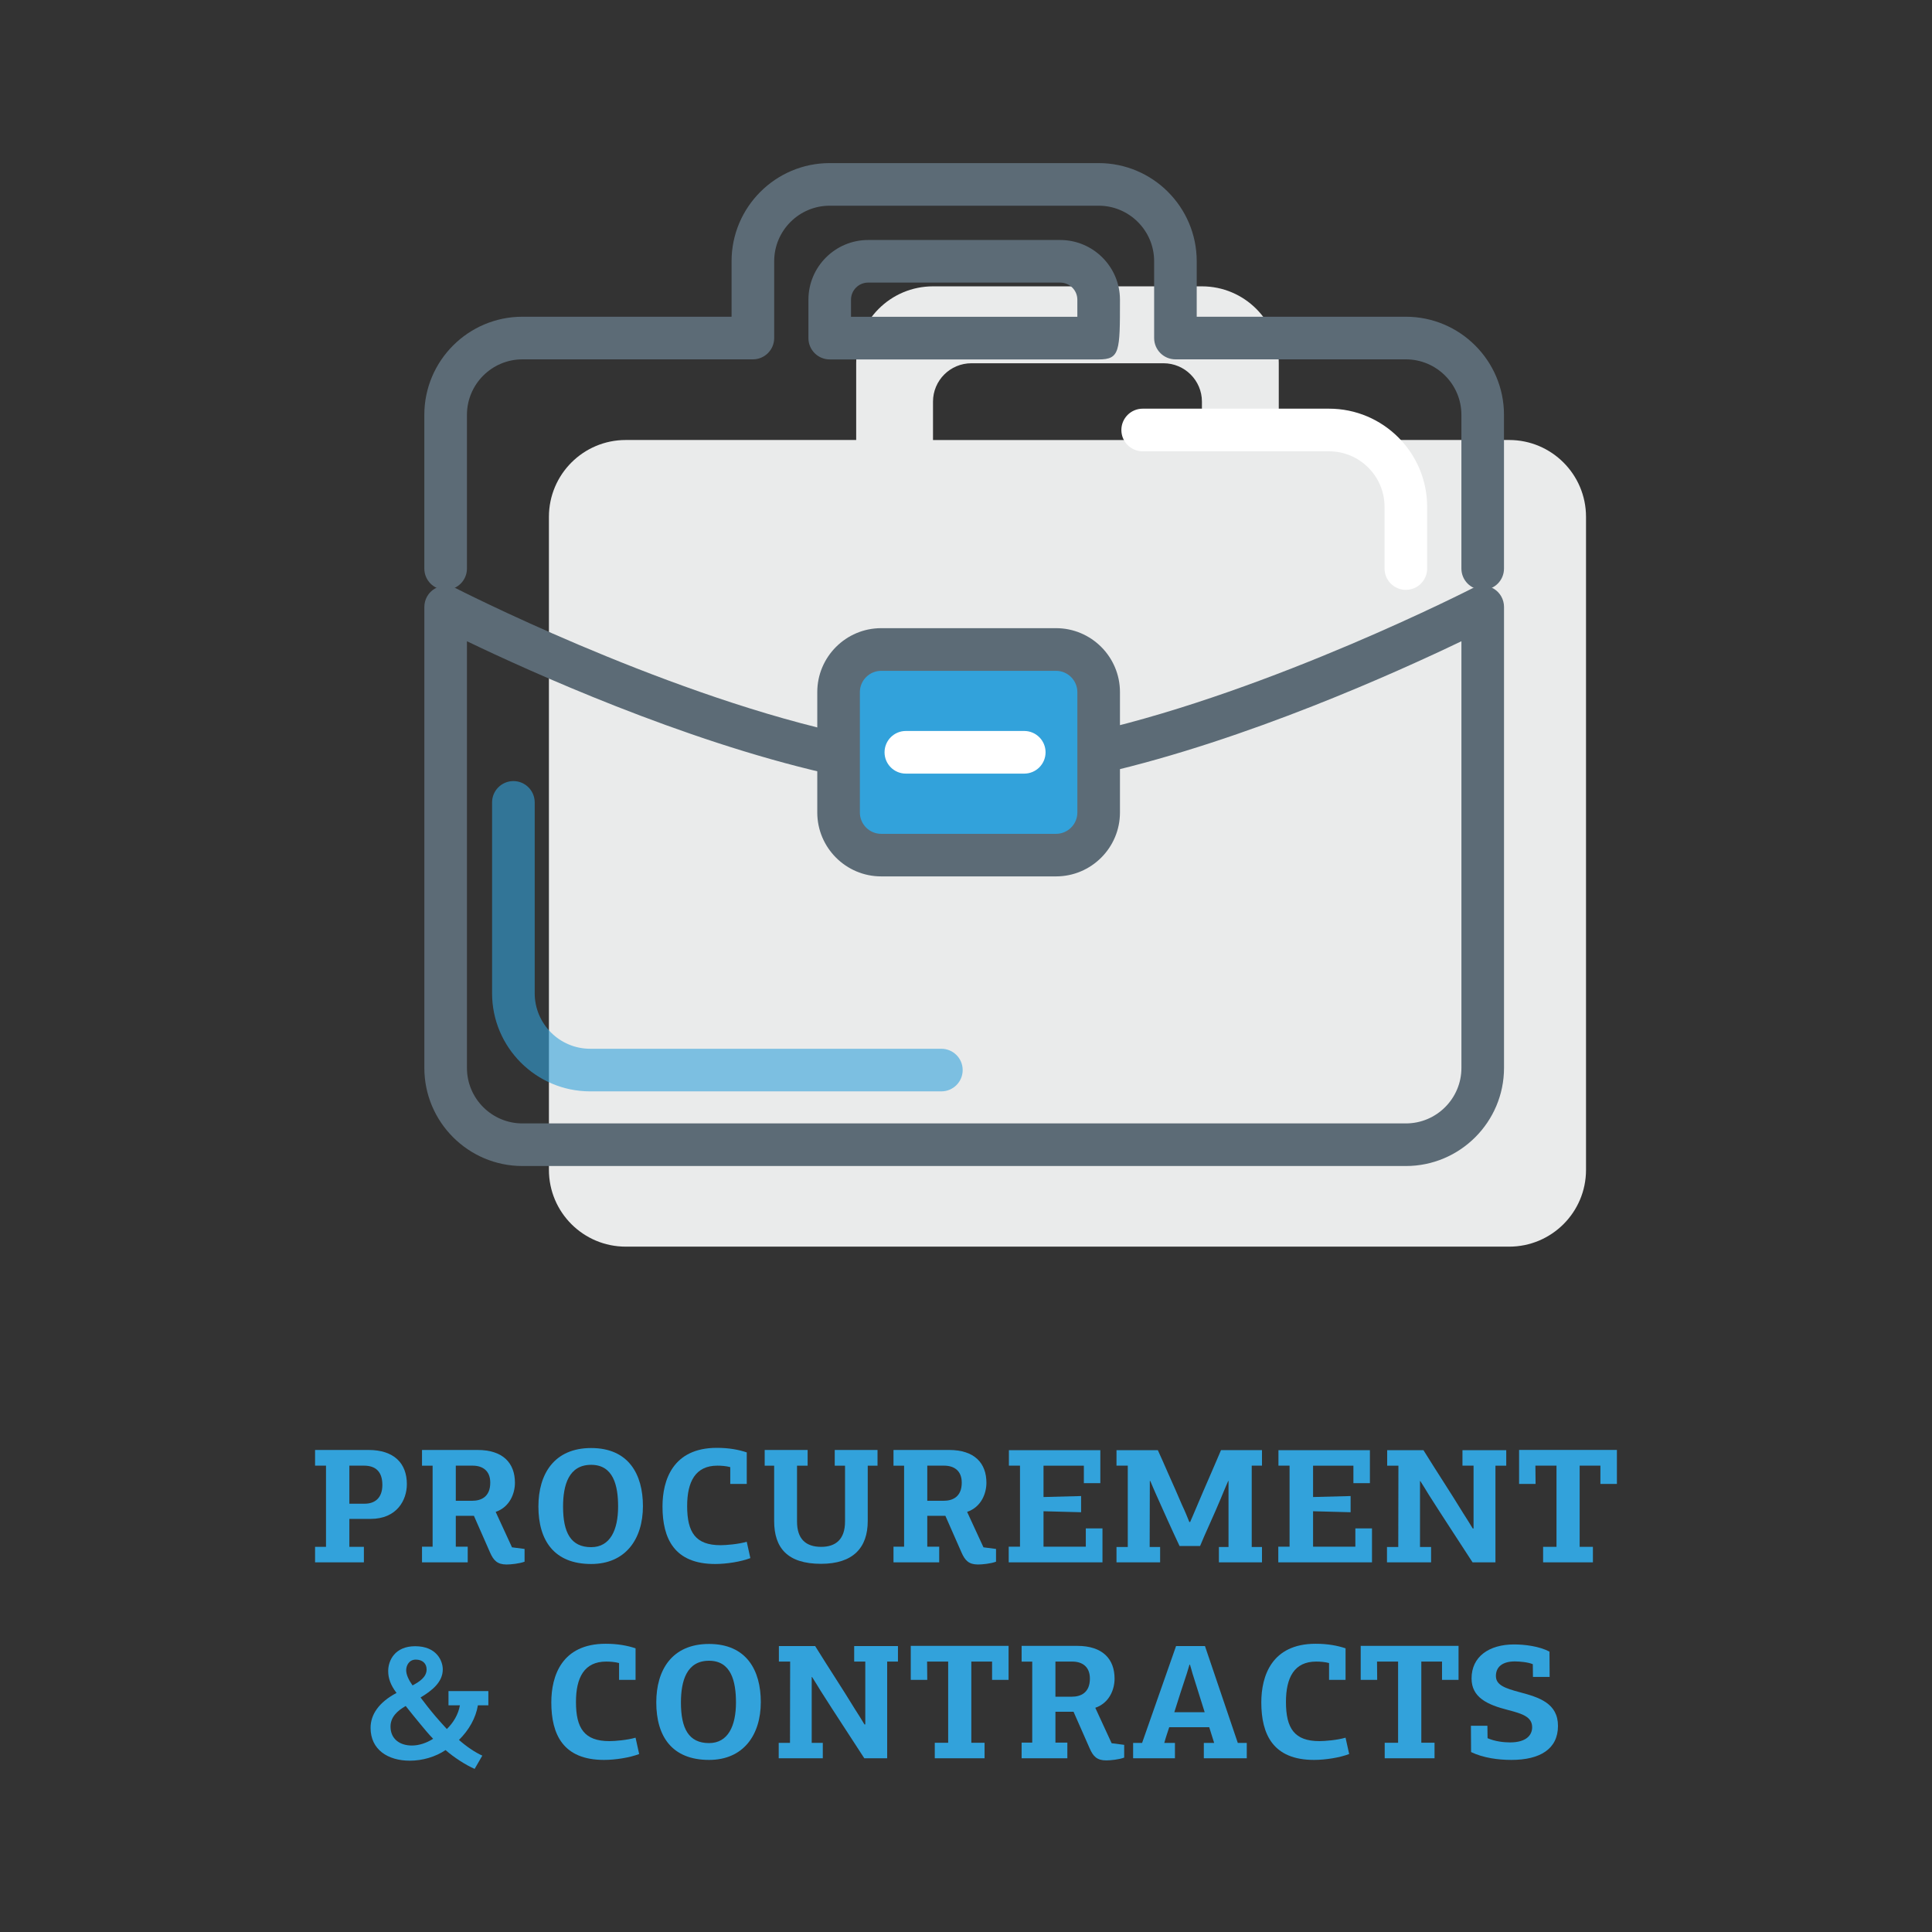 <?xml version="1.0" encoding="UTF-8" standalone="no"?>
<!-- Generator: Adobe Illustrator 16.0.0, SVG Export Plug-In . SVG Version: 6.00 Build 0)  -->

<svg
   xmlns:dc="http://purl.org/dc/elements/1.1/"
   xmlns:cc="http://creativecommons.org/ns#"
   xmlns:rdf="http://www.w3.org/1999/02/22-rdf-syntax-ns#"
   xmlns:svg="http://www.w3.org/2000/svg"
   xmlns="http://www.w3.org/2000/svg"
   xmlns:sodipodi="http://sodipodi.sourceforge.net/DTD/sodipodi-0.dtd"
   xmlns:inkscape="http://www.inkscape.org/namespaces/inkscape"
   version="1.1"
   id="training.fw-Page_x25_201"
   x="0px"
   y="0px"
   width="100px"
   height="100px"
   viewBox="0 0 100 100"
   enable-background="new 0 0 100 100"
   xml:space="preserve"
   inkscape:version="0.48.5 r10040"
   sodipodi:docname="09_02_pro.svg"><rect x="0" y="0" width="100" height="100" fill="#333333" stroke="none"/><defs
   id="defs4748" /><sodipodi:namedview
   pagecolor="#ffffff"
   bordercolor="#666666"
   borderopacity="1"
   objecttolerance="10"
   gridtolerance="10"
   guidetolerance="10"
   inkscape:pageopacity="0"
   inkscape:pageshadow="2"
   inkscape:window-width="640"
   inkscape:window-height="898"
   id="namedview4746"
   showgrid="false"
   inkscape:zoom="2.36"
   inkscape:cx="50"
   inkscape:cy="50"
   inkscape:window-x="0"
   inkscape:window-y="0"
   inkscape:window-maximized="0"
   inkscape:current-layer="g4622" />
<g
   id="g4622">
	<g
   id="g4624"
   style="fill:#32a2db;fill-opacity:1">
		<g
   id="g4626"
   style="fill:#32a2db;fill-opacity:1">
			<path
   fill="#5C6B76"
   d="M19.182,78.618h-1.099v1.445h0.752v0.803h-2.527v-0.803h0.566v-4.201h-0.566V75.05h2.765     c1.318,0,1.986,0.686,1.986,1.768C21.059,77.655,20.535,78.618,19.182,78.618z M18.083,75.862v1.969h0.795     c0.507,0,0.913-0.277,0.913-0.971c0-0.686-0.347-0.998-0.947-0.998H18.083z"
   id="path4628"
   style="fill:#32a2db;fill-opacity:1" />
		</g>
		<g
   id="g4630"
   style="fill:#32a2db;fill-opacity:1">
			<path
   fill="#5C6B76"
   d="M23.592,78.458v1.598h0.617v0.811h-2.366v-0.811h0.549v-4.193h-0.549V75.05h2.874     c1.327,0,1.936,0.686,1.936,1.699c0,0.533-0.254,1.252-0.997,1.506l0.845,1.834l0.651,0.084v0.66     c-0.271,0.102-0.719,0.145-0.931,0.145c-0.481,0-0.676-0.213-0.854-0.617l-0.837-1.902H23.592z M24.463,75.862h-0.871v1.818     h0.846c0.448,0,0.938-0.188,0.938-0.939C25.376,76.108,24.962,75.862,24.463,75.862z"
   id="path4632"
   style="fill:#32a2db;fill-opacity:1" />
		</g>
		<g
   id="g4634"
   style="fill:#32a2db;fill-opacity:1">
			<path
   fill="#5C6B76"
   d="M30.598,80.952c-1.902,0-2.73-1.201-2.73-2.977c0-1.666,0.803-3.025,2.73-3.025     c1.944,0,2.68,1.369,2.68,3.008C33.278,79.667,32.374,80.952,30.598,80.952z M30.598,75.819c-1.158,0-1.454,1.041-1.454,2.164     c0,1.346,0.405,2.098,1.454,2.098c0.989,0,1.395-0.896,1.395-2.105C31.993,76.894,31.748,75.819,30.598,75.819z"
   id="path4636"
   style="fill:#32a2db;fill-opacity:1" />
		</g>
		<g
   id="g4638"
   style="fill:#32a2db;fill-opacity:1">
			<path
   fill="#5C6B76"
   d="M37.298,79.979c0.279,0,0.922-0.051,1.353-0.178l0.187,0.846c-0.482,0.186-1.226,0.305-1.817,0.305     c-2.122,0-2.73-1.32-2.73-2.977c0-1.361,0.532-3.035,2.814-3.035c0.617,0,1.125,0.094,1.547,0.236v1.633h-0.854v-0.871     c-0.22-0.059-0.465-0.076-0.668-0.076c-1.133,0-1.563,0.828-1.563,2.088C35.566,79.319,36.005,79.979,37.298,79.979z"
   id="path4640"
   style="fill:#32a2db;fill-opacity:1" />
		</g>
		<g
   id="g4642"
   style="fill:#32a2db;fill-opacity:1">
			<path
   fill="#5C6B76"
   d="M44.914,78.728c0,1.379-0.753,2.215-2.418,2.215c-1.741,0-2.426-0.828-2.426-2.215v-2.865h-0.49V75.05     h2.223v0.813h-0.549v2.891c0,0.896,0.447,1.311,1.251,1.311c0.752,0,1.234-0.389,1.234-1.311v-2.891h-0.533V75.05h2.215v0.813     h-0.507V78.728z"
   id="path4644"
   style="fill:#32a2db;fill-opacity:1" />
		</g>
		<g
   id="g4646"
   style="fill:#32a2db;fill-opacity:1">
			<path
   fill="#5C6B76"
   d="M47.996,78.458v1.598h0.617v0.811h-2.366v-0.811h0.549v-4.193h-0.549V75.05h2.874     c1.327,0,1.936,0.686,1.936,1.699c0,0.533-0.254,1.252-0.999,1.506l0.846,1.834l0.65,0.084v0.66     c-0.27,0.102-0.719,0.145-0.93,0.145c-0.482,0-0.676-0.213-0.854-0.617l-0.837-1.902H47.996z M48.867,75.862h-0.871v1.818h0.846     c0.448,0,0.938-0.188,0.938-0.939C49.78,76.108,49.366,75.862,48.867,75.862z"
   id="path4648"
   style="fill:#32a2db;fill-opacity:1" />
		</g>
		<g
   id="g4650"
   style="fill:#32a2db;fill-opacity:1">
			<path
   fill="#5C6B76"
   d="M52.211,80.866v-0.811h0.584v-4.193h-0.574V75.06h4.732v1.707H56.1v-0.904h-2.088v1.623l1.945-0.051     v0.838l-1.945-0.051v1.834h2.189v-0.947h0.863v1.758H52.211z"
   id="path4652"
   style="fill:#32a2db;fill-opacity:1" />
		</g>
		<g
   id="g4654"
   style="fill:#32a2db;fill-opacity:1">
			<path
   fill="#5C6B76"
   d="M61.602,78.778c0.117-0.254,0.219-0.523,0.33-0.77c0.117-0.277,0.48-1.133,0.785-1.826     c0.211-0.48,0.389-0.912,0.482-1.123h2.121v0.803h-0.531v4.209h0.531v0.795h-2.23v-0.795h0.498v-3.414H63.57     c-0.135,0.305-0.262,0.617-0.389,0.922c-0.305,0.742-0.871,1.951-1.064,2.441h-1.064c-0.439-0.93-0.795-1.732-1.234-2.713     c-0.086-0.211-0.195-0.432-0.279-0.65h-0.025c0,1.141-0.008,2.281-0.008,3.414h0.541v0.795h-2.258v-0.795h0.584v-4.209h-0.584     V75.06h2.139c0.16,0.346,0.346,0.77,0.541,1.217c0.236,0.516,0.482,1.09,0.709,1.615c0.152,0.32,0.279,0.633,0.381,0.887H61.602z     "
   id="path4656"
   style="fill:#32a2db;fill-opacity:1" />
		</g>
		<g
   id="g4658"
   style="fill:#32a2db;fill-opacity:1">
			<path
   fill="#5C6B76"
   d="M66.164,80.866v-0.811h0.584v-4.193h-0.576V75.06h4.734v1.707h-0.854v-0.904h-2.088v1.623l1.943-0.051     v0.838l-1.943-0.051v1.834h2.189v-0.947h0.861v1.758H66.164z"
   id="path4660"
   style="fill:#32a2db;fill-opacity:1" />
		</g>
		<g
   id="g4662"
   style="fill:#32a2db;fill-opacity:1">
			<path
   fill="#5C6B76"
   d="M76.271,79.116v-3.254h-0.574V75.06h2.266v0.803h-0.559v5.004h-1.184c-0.752-1.166-1.521-2.324-2.266-3.5     c-0.143-0.236-0.287-0.473-0.439-0.709c-0.008,0-0.008,0.008-0.016,0.008v3.406h0.574v0.795h-2.283v-0.795h0.584     c0-1.402,0.008-2.797,0.008-4.209h-0.582V75.06h1.877c0.818,1.318,1.334,2.08,2.063,3.271c0.168,0.262,0.328,0.516,0.49,0.785     H76.271z"
   id="path4664"
   style="fill:#32a2db;fill-opacity:1" />
		</g>
		<g
   id="g4666"
   style="fill:#32a2db;fill-opacity:1">
			<path
   fill="#5C6B76"
   d="M79.871,80.866v-0.803h0.693v-4.201h-1.092l0.01,0.947h-0.854v-1.76h5.063v1.76h-0.854v-0.947h-1.074     v4.201h0.686v0.803H79.871z"
   id="path4668"
   style="fill:#32a2db;fill-opacity:1" />
		</g>
	</g>
	<g
   id="g4670"
   style="fill:#32a2db;fill-opacity:1">
		<g
   id="g4672"
   style="fill:#32a2db;fill-opacity:1">
			<path
   fill="#5C6B76"
   d="M19.181,89.435c0-0.693,0.431-1.326,1.344-1.809c-0.313-0.406-0.432-0.77-0.432-1.133     c0-0.549,0.347-1.285,1.396-1.285c1.115,0,1.429,0.762,1.429,1.201c0,0.658-0.559,1.098-1.15,1.453     c0.229,0.305,0.49,0.643,0.778,0.98c0.194,0.221,0.38,0.439,0.583,0.652c0.33-0.322,0.592-0.744,0.676-1.227h-0.591v-0.736h2.063     v0.736h-0.541c-0.11,0.66-0.465,1.285-0.98,1.791c0.371,0.33,0.828,0.643,1.208,0.813l-0.396,0.686     c-0.423-0.178-1.065-0.584-1.505-0.973c-0.533,0.355-1.192,0.549-1.852,0.549C20.077,91.134,19.181,90.56,19.181,89.435z      M20.999,88.302c-0.448,0.254-0.786,0.584-0.786,1.066c0,0.643,0.481,0.98,1.107,0.98c0.363,0,0.752-0.127,1.099-0.348     c-0.229-0.236-0.432-0.482-0.634-0.727C21.514,88.944,21.235,88.606,20.999,88.302z M21.353,87.237     c0.363-0.195,0.728-0.432,0.728-0.828c0-0.313-0.22-0.508-0.559-0.508c-0.354,0-0.498,0.313-0.498,0.549     C21.024,86.679,21.15,86.95,21.353,87.237z"
   id="path4674"
   style="fill:#32a2db;fill-opacity:1" />
		</g>
		<g
   id="g4676"
   style="fill:#32a2db;fill-opacity:1">
			<path
   fill="#5C6B76"
   d="M31.543,90.12c0.279,0,0.922-0.051,1.353-0.178l0.187,0.846c-0.482,0.186-1.226,0.305-1.817,0.305     c-2.122,0-2.73-1.32-2.73-2.977c0-1.361,0.532-3.035,2.814-3.035c0.617,0,1.125,0.094,1.547,0.236v1.633h-0.854v-0.871     c-0.22-0.059-0.465-0.076-0.668-0.076c-1.133,0-1.563,0.828-1.563,2.088C29.811,89.46,30.25,90.12,31.543,90.12z"
   id="path4678"
   style="fill:#32a2db;fill-opacity:1" />
		</g>
		<g
   id="g4680"
   style="fill:#32a2db;fill-opacity:1">
			<path
   fill="#5C6B76"
   d="M36.699,91.093c-1.902,0-2.73-1.201-2.73-2.977c0-1.666,0.803-3.025,2.73-3.025     c1.944,0,2.68,1.369,2.68,3.008C39.378,89.808,38.474,91.093,36.699,91.093z M36.699,85.96c-1.158,0-1.454,1.041-1.454,2.164     c0,1.346,0.405,2.098,1.454,2.098c0.989,0,1.395-0.896,1.395-2.105C38.093,87.034,37.848,85.96,36.699,85.96z"
   id="path4682"
   style="fill:#32a2db;fill-opacity:1" />
		</g>
		<g
   id="g4684"
   style="fill:#32a2db;fill-opacity:1">
			<path
   fill="#5C6B76"
   d="M44.787,89.257v-3.254h-0.575V85.2h2.266v0.803h-0.558v5.004h-1.184c-0.752-1.166-1.521-2.324-2.266-3.5     c-0.144-0.236-0.287-0.473-0.439-0.709c-0.009,0-0.009,0.008-0.017,0.008v3.406h0.574v0.795h-2.282v-0.795h0.584     c0-1.402,0.008-2.797,0.008-4.209h-0.583V85.2h1.877c0.819,1.318,1.335,2.08,2.063,3.271c0.169,0.262,0.329,0.516,0.49,0.785     H44.787z"
   id="path4686"
   style="fill:#32a2db;fill-opacity:1" />
		</g>
		<g
   id="g4688"
   style="fill:#32a2db;fill-opacity:1">
			<path
   fill="#5C6B76"
   d="M48.384,91.007v-0.803h0.693v-4.201h-1.091l0.009,0.947h-0.854v-1.76h5.063v1.76h-0.854v-0.947h-1.074     v4.201h0.685v0.803H48.384z"
   id="path4690"
   style="fill:#32a2db;fill-opacity:1" />
		</g>
		<g
   id="g4692"
   style="fill:#32a2db;fill-opacity:1">
			<path
   fill="#5C6B76"
   d="M54.629,88.599v1.598h0.617v0.811h-2.367v-0.811h0.549v-4.193h-0.549V85.19h2.875     c1.326,0,1.936,0.686,1.936,1.699c0,0.533-0.254,1.252-0.998,1.506l0.846,1.834l0.65,0.084v0.66     c-0.27,0.102-0.719,0.145-0.93,0.145c-0.482,0-0.676-0.213-0.854-0.617l-0.838-1.902H54.629z M55.5,86.003h-0.871v1.818h0.846     c0.447,0,0.938-0.188,0.938-0.939C56.412,86.249,55.998,86.003,55.5,86.003z"
   id="path4694"
   style="fill:#32a2db;fill-opacity:1" />
		</g>
		<g
   id="g4696"
   style="fill:#32a2db;fill-opacity:1">
			<path
   fill="#5C6B76"
   d="M62.844,90.212l-0.254-0.811h-2.072c-0.066,0.211-0.186,0.549-0.254,0.811h0.551v0.795H58.65v-0.795     h0.465l1.758-5.012h1.496l1.699,5.012h0.465v0.795h-2.223v-0.795H62.844z M61.719,86.603c-0.033-0.143-0.084-0.287-0.127-0.439     h-0.025l-0.135,0.449c-0.186,0.566-0.475,1.436-0.65,2.012h1.572L61.719,86.603z"
   id="path4698"
   style="fill:#32a2db;fill-opacity:1" />
		</g>
		<g
   id="g4700"
   style="fill:#32a2db;fill-opacity:1">
			<path
   fill="#5C6B76"
   d="M68.293,90.12c0.279,0,0.922-0.051,1.352-0.178l0.188,0.846c-0.482,0.186-1.227,0.305-1.818,0.305     c-2.121,0-2.73-1.32-2.73-2.977c0-1.361,0.533-3.035,2.814-3.035c0.617,0,1.125,0.094,1.547,0.236v1.633h-0.854v-0.871     c-0.219-0.059-0.465-0.076-0.668-0.076c-1.133,0-1.563,0.828-1.563,2.088C66.561,89.46,67,90.12,68.293,90.12z"
   id="path4702"
   style="fill:#32a2db;fill-opacity:1" />
		</g>
		<g
   id="g4704"
   style="fill:#32a2db;fill-opacity:1">
			<path
   fill="#5C6B76"
   d="M71.672,91.007v-0.803h0.693v-4.201h-1.09l0.008,0.947H70.43v-1.76h5.064v1.76h-0.855v-0.947h-1.072     v4.201h0.684v0.803H71.672z"
   id="path4706"
   style="fill:#32a2db;fill-opacity:1" />
		</g>
		<g
   id="g4708"
   style="fill:#32a2db;fill-opacity:1">
			<path
   fill="#5C6B76"
   d="M76.988,89.325c0,0.219,0.008,0.422,0.008,0.643c0.381,0.168,0.838,0.219,1.158,0.219     c0.871,0,1.15-0.396,1.15-0.785c0-0.541-0.516-0.701-1.234-0.889c-1.1-0.277-1.902-0.658-1.902-1.639     c0-1.125,0.904-1.758,2.197-1.758c0.559,0,1.303,0.092,1.836,0.371c0,0.439,0.008,0.871,0.008,1.311h-0.863     c0-0.221-0.008-0.439-0.008-0.66c-0.244-0.102-0.66-0.143-0.93-0.143c-0.676,0-0.98,0.313-0.98,0.752     c0,0.465,0.447,0.633,1.25,0.846c0.982,0.262,1.963,0.566,1.963,1.74c0,1.201-0.939,1.76-2.41,1.76     c-0.684,0-1.453-0.102-2.088-0.406c0-0.449-0.008-0.904-0.008-1.361H76.988z"
   id="path4710"
   style="fill:#32a2db;fill-opacity:1" />
		</g>
	</g>
	<g
   id="g4712">
		<g
   id="g4714">
			<path
   fill="#EAEBEB"
   d="M62.209,22.777H48.292V20.79c0-1.101,0.893-1.988,1.988-1.988h9.942c1.098,0,1.99,0.892,1.99,1.988     S62.213,22.777,62.209,22.777 M78.113,22.774H66.189v-3.976c0-2.197-1.781-3.977-3.977-3.977h-13.92     c-2.195,0-3.976,1.779-3.976,3.977v3.976H32.389c-2.196,0-3.977,1.783-3.977,3.977v7.955v1.988v23.857     c0,2.195,1.78,3.975,3.977,3.975h45.724c2.197,0,3.979-1.779,3.979-3.975V36.694v-1.988v-7.955     C82.092,24.558,80.311,22.774,78.113,22.774"
   id="path4716" />
		</g>
		<g
   id="g4718">
			<path
   fill="#5C6B76"
   d="M76.746,30.531c-0.609,0-1.104-0.493-1.104-1.103v-7.955c0-1.584-1.289-2.873-2.875-2.873H60.842     c-0.609,0-1.104-0.494-1.104-1.104v-3.976c0-1.584-1.289-2.873-2.873-2.873H42.947c-1.585,0-2.875,1.289-2.875,2.873v3.976     c0,0.609-0.493,1.104-1.103,1.104H27.042c-1.584,0-2.873,1.289-2.873,2.873v7.955c0,0.609-0.493,1.103-1.103,1.103     s-1.103-0.493-1.103-1.103v-7.955c0-2.801,2.277-5.079,5.078-5.079h10.825v-2.873c0-2.801,2.278-5.079,5.08-5.079h13.918     c2.801,0,5.078,2.278,5.078,5.079v2.873h10.824c2.801,0,5.08,2.278,5.08,5.079v7.955C77.848,30.038,77.355,30.531,76.746,30.531z      M56.863,18.604H42.947c-0.609,0-1.103-0.493-1.103-1.103v-1.988c0-1.704,1.387-3.091,3.091-3.091h9.94     c1.705,0,3.094,1.387,3.094,3.091C57.969,18.192,57.969,18.604,56.863,18.604z M44.049,16.397h11.714c0-0.266,0-0.566,0-0.885     c0-0.488-0.398-0.885-0.889-0.885h-9.94c-0.488,0-0.886,0.396-0.886,0.885V16.397z"
   id="path4720" />
		</g>
		<g
   id="g4722">
			<path
   fill="#FFFFFF"
   d="M72.768,30.531c-0.609,0-1.104-0.493-1.104-1.103v-3.195c0-1.584-1.289-2.873-2.873-2.873h-9.645     c-0.609,0-1.104-0.493-1.104-1.103s0.494-1.104,1.104-1.104h9.645c2.801,0,5.078,2.278,5.078,5.079v3.195     C73.869,30.038,73.377,30.531,72.768,30.531z"
   id="path4724" />
		</g>
		<g
   id="g4726">
			<path
   fill="#5C6B76"
   d="M72.768,60.353H27.042c-2.801,0-5.078-2.277-5.078-5.078V31.416c0-0.384,0.2-0.741,0.528-0.941     c0.329-0.2,0.736-0.215,1.079-0.039c0.103,0.053,10.371,5.302,19.623,7.429c0.594,0.137,0.965,0.729,0.828,1.322     c-0.136,0.594-0.729,0.964-1.322,0.828c-7.416-1.705-15.23-5.238-18.531-6.824v22.084c0,1.584,1.289,2.873,2.873,2.873h45.726     c1.586,0,2.875-1.289,2.875-2.873V33.19c-3.301,1.586-11.113,5.119-18.529,6.824c-0.596,0.133-1.188-0.234-1.322-0.828     c-0.137-0.594,0.234-1.186,0.828-1.322c9.252-2.127,19.52-7.376,19.621-7.429c0.344-0.176,0.752-0.16,1.08,0.039     c0.328,0.2,0.527,0.558,0.527,0.941v23.858C77.848,58.075,75.568,60.353,72.768,60.353z"
   id="path4728" />
		</g>
		<g
   id="g4730">
			<path
   fill="#32A2DB"
   d="M56.865,42.054c0,1.219-0.988,2.206-2.205,2.206h-9.049c-1.218,0-2.206-0.987-2.206-2.206v-6.229     c0-1.219,0.988-2.206,2.206-2.206h9.049c1.217,0,2.205,0.987,2.205,2.206V42.054z"
   id="path4732" />
		</g>
		<g
   id="g4734">
			<path
   fill="#5C6B76"
   d="M54.66,45.362h-9.049c-1.824,0-3.309-1.484-3.309-3.309v-6.229c0-1.825,1.484-3.31,3.309-3.31h9.049     c1.824,0,3.309,1.484,3.309,3.31v6.229C57.969,43.878,56.484,45.362,54.66,45.362z M45.611,34.722     c-0.608,0-1.104,0.495-1.104,1.104v6.229c0,0.608,0.495,1.104,1.104,1.104h9.049c0.607,0,1.104-0.495,1.104-1.104v-6.229     c0-0.608-0.496-1.104-1.104-1.104H45.611z"
   id="path4736" />
		</g>
		<g
   id="g4738">
			<path
   fill="#FFFFFF"
   d="M53.014,40.042h-6.127c-0.609,0-1.103-0.493-1.103-1.103s0.493-1.104,1.103-1.104h6.127     c0.609,0,1.104,0.494,1.104,1.104S53.623,40.042,53.014,40.042z"
   id="path4740" />
		</g>
		<g
   opacity="0.6"
   id="g4742">
			<path
   fill="#32A2DB"
   d="M48.724,56.489H30.548c-2.801,0-5.078-2.279-5.078-5.079v-9.877c0-0.609,0.493-1.104,1.103-1.104     s1.103,0.494,1.103,1.104v9.877c0,1.585,1.289,2.874,2.873,2.874h18.176c0.609,0,1.103,0.492,1.103,1.102     S49.333,56.489,48.724,56.489z"
   id="path4744" />
		</g>
	</g>
</g>
</svg>